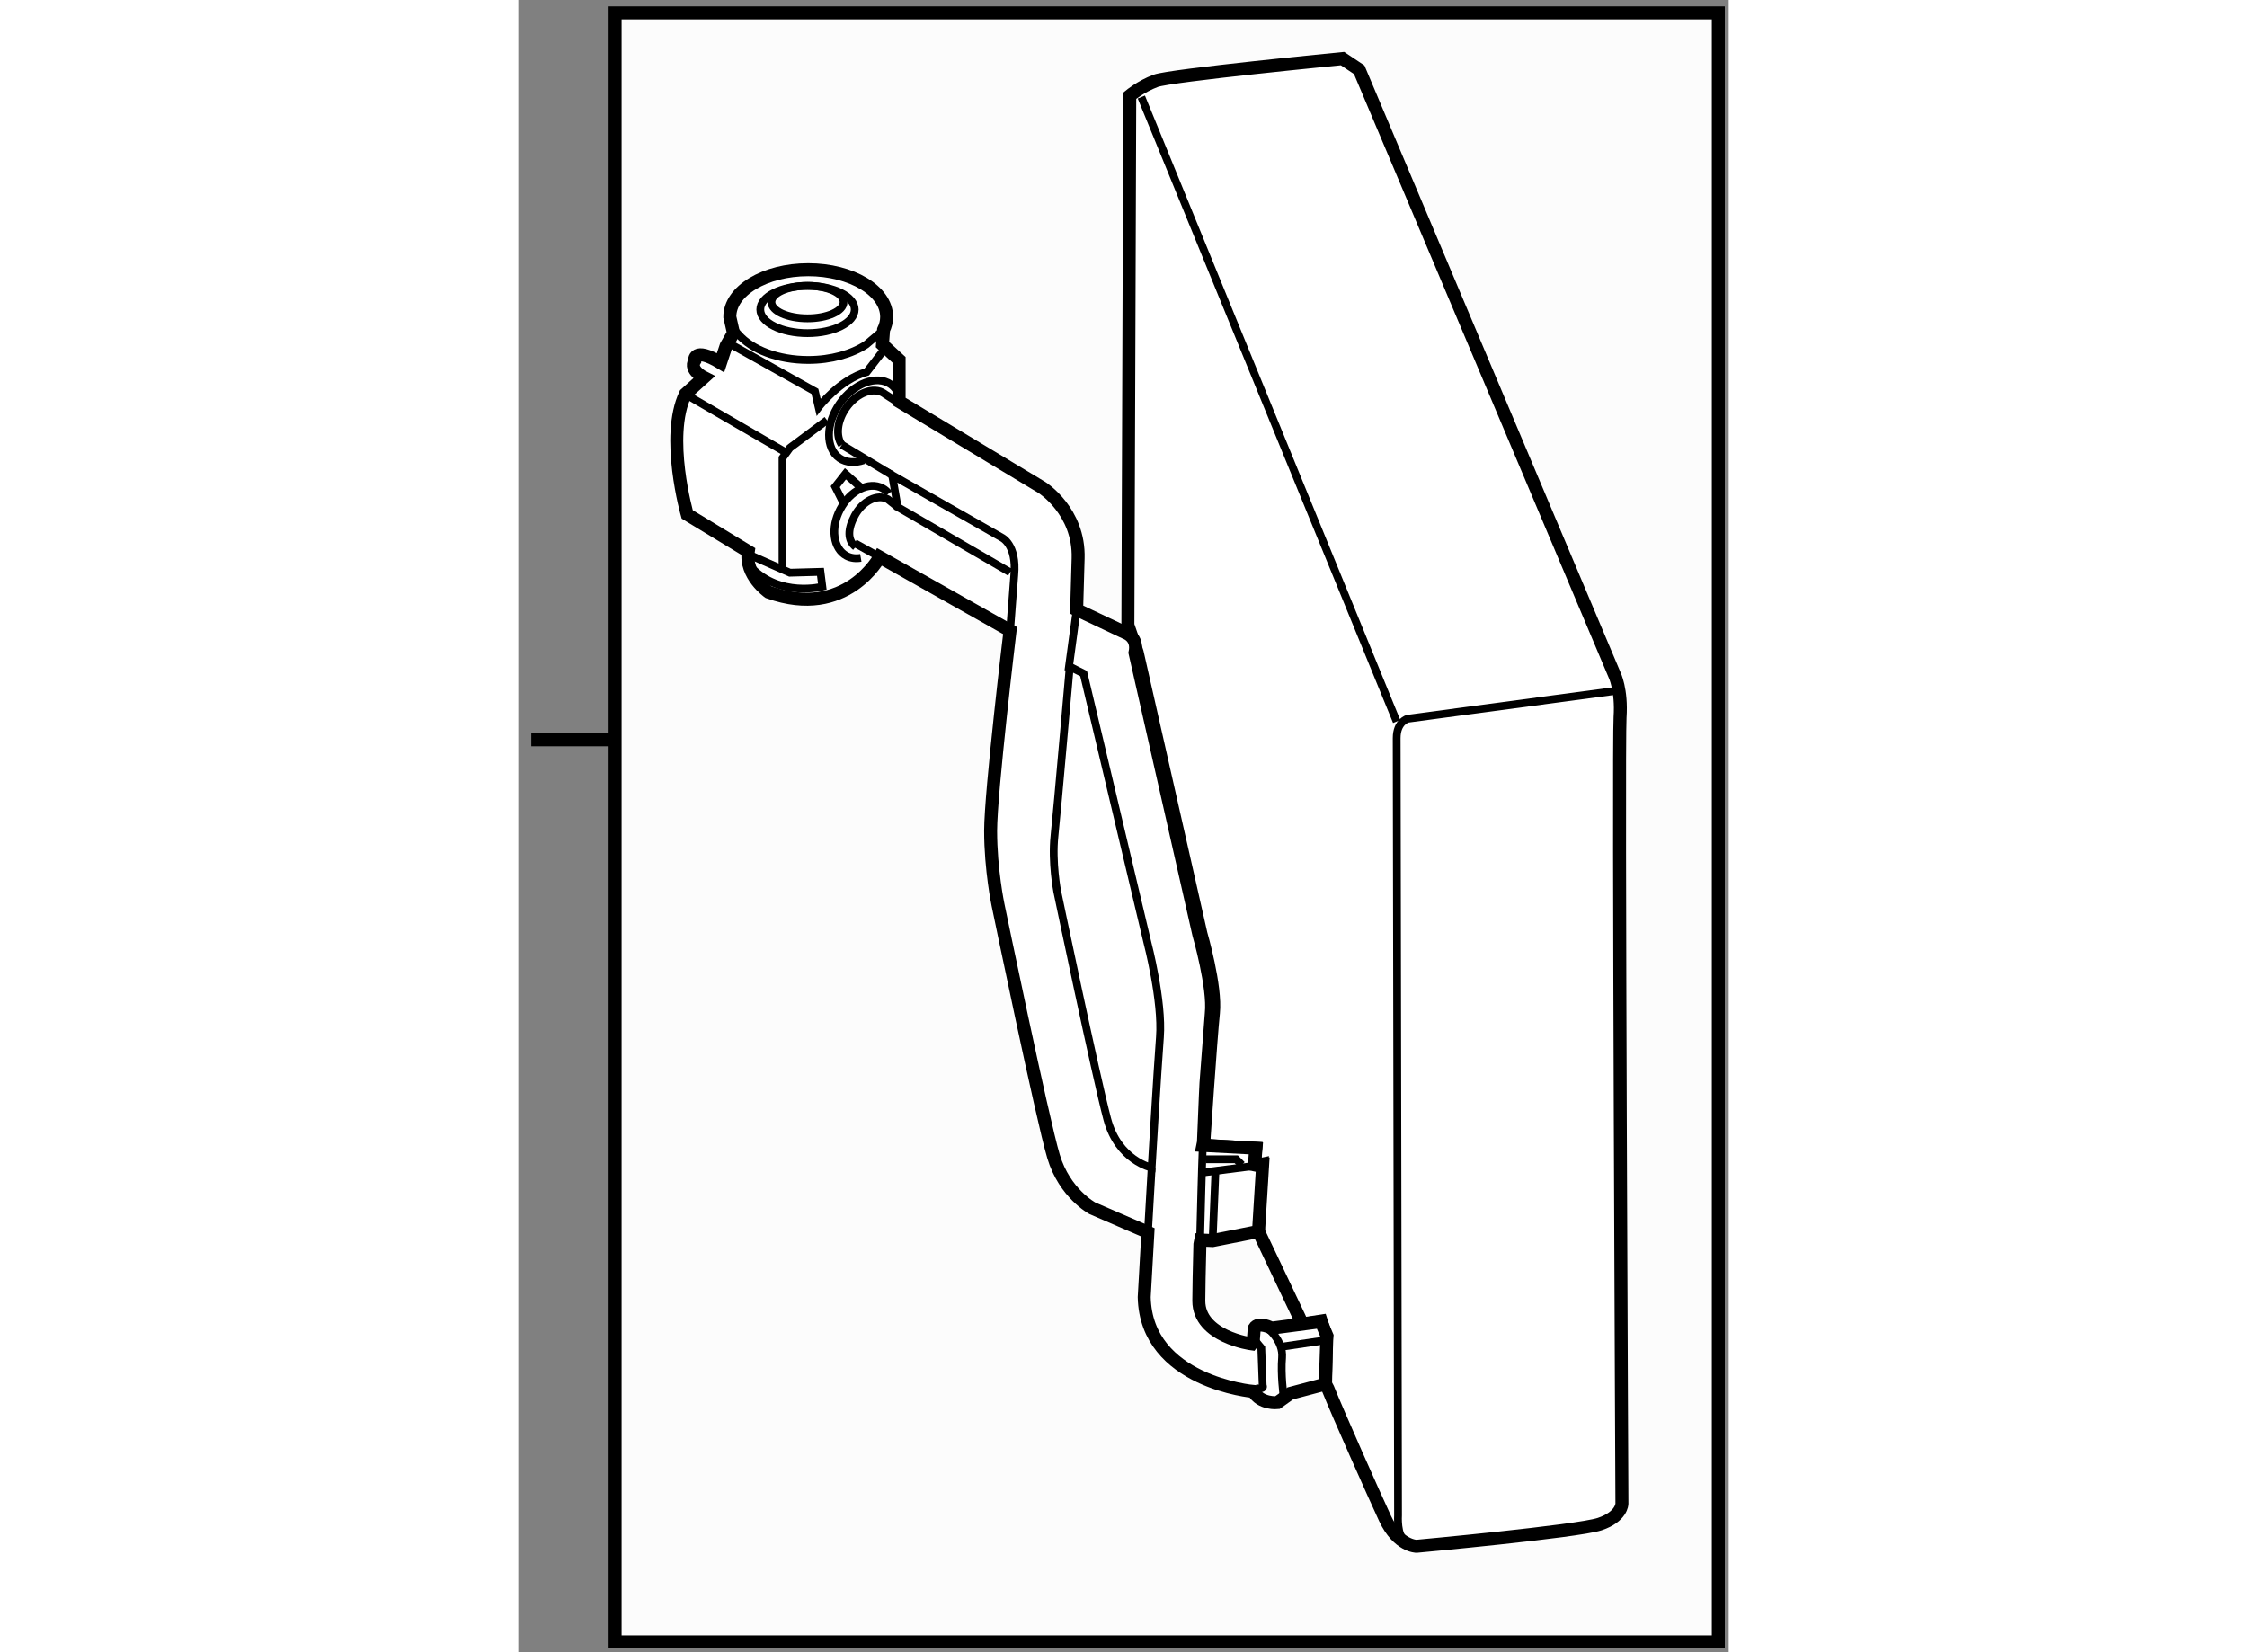 <?xml version="1.0" encoding="utf-8"?>
<!-- Generator: Adobe Illustrator 15.1.0, SVG Export Plug-In . SVG Version: 6.00 Build 0)  -->
<!DOCTYPE svg PUBLIC "-//W3C//DTD SVG 1.1//EN" "http://www.w3.org/Graphics/SVG/1.1/DTD/svg11.dtd">
<svg version="1.1" xmlns="http://www.w3.org/2000/svg" xmlns:xlink="http://www.w3.org/1999/xlink" x="0px" y="0px" width="244.8px"
	 height="180px" viewBox="160.621 100.563 46.629 63.65" enable-background="new 0 0 244.8 180" xml:space="preserve">
	
<rect x="160.621" y="100.563" width="46.629" height="63.65" fill="#808080" stroke="none"/>
	
<g><rect x="164.35" y="101.063" fill="#FCFCFC" stroke="#000000" stroke-width="0.5" width="42.5" height="62.75"></rect><line fill="none" stroke="#000000" stroke-width="0.5" x1="164.204" y1="129.063" x2="161.121" y2="129.063"></line></g><g><path fill="#FFFFFF" stroke="#000000" stroke-width="0.5" d="M191.754,152.078l-0.034,1.804l0.091,0.174
			c0.359,0.902,1.777,4.096,2.202,5.006c0.499,1.07,1.211,1.07,1.211,1.07s6.203-0.57,7.058-0.855
			c0.855-0.285,0.855-0.785,0.855-0.785s-0.143-29.223-0.072-30.293c0.072-1.07-0.213-1.639-0.213-1.639l-9.836-23.31l-0.643-0.429
			c0,0-6.628,0.643-7.198,0.857c-0.569,0.213-0.998,0.57-0.998,0.57l-0.072,20.396l0.356,1.042l2.459,10.852
			c0,0,0.589,2.031,0.48,3.047c-0.106,1.018-0.377,5.09-0.377,5.09l0.131,0.012l1.886,0.12l-0.052,0.606l0.081,0.042l0.201-0.042
			l-0.147,2.424l0.014,0.168l1.568,3.302l0.116,0.26l0.731-0.112L191.754,152.078z"></path><line fill="none" stroke="#000000" stroke-width="0.3" x1="184.623" y1="104.302" x2="194.459" y2="128.358"></line><path fill="none" stroke="#000000" stroke-width="0.3" d="M202.852,127.183l-7.966,1.068c0,0-0.427,0.107-0.427,0.748
			l0.053,29.939c0,0-0.053,0.801,0.268,0.961"></path></g>



	
<g><path fill="#FFFFFF" stroke="#000000" stroke-width="0.5" d="M187.113,142.292c-0.006,0.097-0.024,0.5-0.024,0.5
			c-0.016,0.372-0.043,1.014-0.073,1.771l-0.025,0.125l2.039,0.107l-0.052,0.643l0.121,0.025l0.197-0.025l-0.159,2.566l-1.767,0.35
			l-0.459-0.021l-0.032,0.167c-0.024,0.961-0.042,1.777-0.042,2.176c0,1.389,2.033,1.658,2.033,1.658l0.063-0.084l0.041-0.521
			c0.166-0.271,0.667,0,0.667,0l1.901-0.25l0.235,0.551l-0.012,0.158l-0.052,1.563l0.006,0.131l-1.353,0.359l-0.501,0.357
			c0,0-0.641,0.07-0.926-0.43c0,0-4.133-0.355-4.205-3.635l0.142-2.496l-2.138-0.926c0,0-1.069-0.57-1.497-1.996
			c-0.429-1.426-2.139-9.693-2.139-9.693s-0.285-1.355-0.285-2.852s0.748-7.715,0.748-7.715l-5.024-2.834
			c0,0-1.283,2.424-4.276,1.355c0,0-0.928-0.645-0.785-1.568l-2.352-1.428c0,0-0.856-2.992-0.071-4.633l0.712-0.641
			c0,0-0.57-0.285-0.355-0.641c0,0-0.071-0.572,0.998,0.07l0.213-0.643l0.285-0.498l-0.141-0.623c0-1.006,1.353-1.818,3.021-1.818
			s3.021,0.813,3.021,1.818c0,0.174-0.042,0.342-0.119,0.5l-0.042,0.566l0.641,0.59v1.604l5.506,3.314c0,0,1.444,0.91,1.391,2.727
			c-0.055,1.818-0.055,1.979-0.055,1.979l1.89,0.893c0,0,0.489,0.164,0.356,0.766l2.459,10.852c0,0,0.589,2.031,0.48,3.047
			L187.113,142.292z"></path><path fill="none" stroke="#000000" stroke-width="0.3" d="M179.566,122.61l-4.33-2.514l-0.213-1.229l4.225,2.406
			c0,0,0.587,0.268,0.479,1.443l-0.161,2.139"></path><ellipse fill="none" stroke="#000000" stroke-width="0.3" cx="171.762" cy="112.2" rx="1.389" ry="0.627"></ellipse><ellipse fill="none" stroke="#000000" stroke-width="0.3" cx="171.762" cy="112.487" rx="1.819" ry="0.91"></ellipse><path fill="none" stroke="#000000" stroke-width="0.3" d="M174.691,113.274l-0.67,0.564c-0.552,0.363-1.349,0.592-2.231,0.592
			c-1.167,0-2.178-0.398-2.683-0.979l-0.233-0.25"></path><path fill="none" stroke="#000000" stroke-width="0.3" d="M181.866,126.245l0.533,0.268l2.46,10.371c0,0,0.588,2.244,0.48,3.637
			c-0.106,1.389-0.319,5.025-0.319,5.025s-1.283-0.268-1.71-1.871c-0.43-1.605-1.927-8.77-1.927-8.77s-0.214-1.123-0.106-2.137
			C181.384,131.753,181.866,126.245,181.866,126.245z"></path><line fill="none" stroke="#000000" stroke-width="0.3" x1="182.132" y1="124.054" x2="181.813" y2="126.405"></line><path fill="none" stroke="#000000" stroke-width="0.3" d="M189.511,151.747c0,0,0.589,0.48,0.534,1.121
			c-0.054,0.641,0.055,1.445,0.055,1.445"></path><path fill="none" stroke="#000000" stroke-width="0.3" d="M188.978,152.173l0.266,0.322l0.053,1.443c0,0,0.107,0.16-0.267,0.107"></path><line fill="none" stroke="#000000" stroke-width="0.3" x1="190.045" y1="152.442" x2="191.766" y2="152.188"></line><line fill="none" stroke="#000000" stroke-width="0.3" x1="188.911" y1="145.487" x2="187.016" y2="145.729"></line><path fill="none" stroke="#000000" stroke-width="0.3" d="M186.887,148.271c0.029-1.074,0.06-2.489,0.104-3.583"></path><polyline fill="none" stroke="#000000" stroke-width="0.3" points="187.104,145.224 188.281,145.224 188.495,145.438 		"></polyline><line fill="none" stroke="#000000" stroke-width="0.3" x1="187.479" y1="145.651" x2="187.372" y2="148.271"></line><line fill="none" stroke="#000000" stroke-width="0.3" x1="185.021" y1="145.546" x2="184.877" y2="148.038"></line><line fill="none" stroke="#000000" stroke-width="0.3" x1="167.058" y1="115.749" x2="170.871" y2="117.96"></line><path fill="none" stroke="#000000" stroke-width="0.3" d="M169.553,121.95l1.531,0.676l1.177-0.033l0.072,0.57
			c0,0-1.641,0.428-2.745-0.748"></path><polyline fill="none" stroke="#000000" stroke-width="0.3" points="172.511,116.749 171.084,117.815 170.799,118.208 
			170.799,122.485 		"></polyline><path fill="none" stroke="#000000" stroke-width="0.3" d="M168.803,113.825l3.245,1.816l0.142,0.607c0,0,0.82-1.07,1.854-1.355
			l0.606-0.783"></path><path fill="none" stroke="#000000" stroke-width="0.3" d="M175.347,116.024c-0.046-0.275-0.173-0.508-0.383-0.656
			c-0.54-0.371-1.419-0.039-1.963,0.746c-0.545,0.785-0.548,1.723-0.008,2.098c0.26,0.178,0.593,0.195,0.935,0.08"></path><path fill="none" stroke="#000000" stroke-width="0.3" d="M173.084,117.698c-0.239-0.336-0.185-0.916,0.162-1.416
			c0.408-0.588,1.064-0.836,1.469-0.559c0.01,0.008,0.019,0.016,0.027,0.021l0.728,0.467"></path><line fill="none" stroke="#000000" stroke-width="0.3" x1="175.023" y1="118.868" x2="173.084" y2="117.698"></line><path fill="none" stroke="#000000" stroke-width="0.3" d="M173.614,121.63c-0.321-0.256-0.307-0.684-0.033-1.201
			c0.3-0.564,0.87-0.85,1.273-0.635l0.382,0.303"></path><path fill="none" stroke="#000000" stroke-width="0.3" d="M174.893,119.575c-0.067-0.086-0.148-0.154-0.245-0.205
			c-0.516-0.271-1.243,0.09-1.625,0.811c-0.381,0.721-0.271,1.523,0.244,1.797c0.167,0.088,0.356,0.109,0.549,0.076"></path><line fill="none" stroke="#000000" stroke-width="0.3" x1="174.542" y1="122.022" x2="173.581" y2="121.487"></line><polyline fill="none" stroke="#000000" stroke-width="0.3" points="173.188,120.026 172.831,119.313 173.223,118.815 
			173.866,119.386 		"></polyline></g>


</svg>